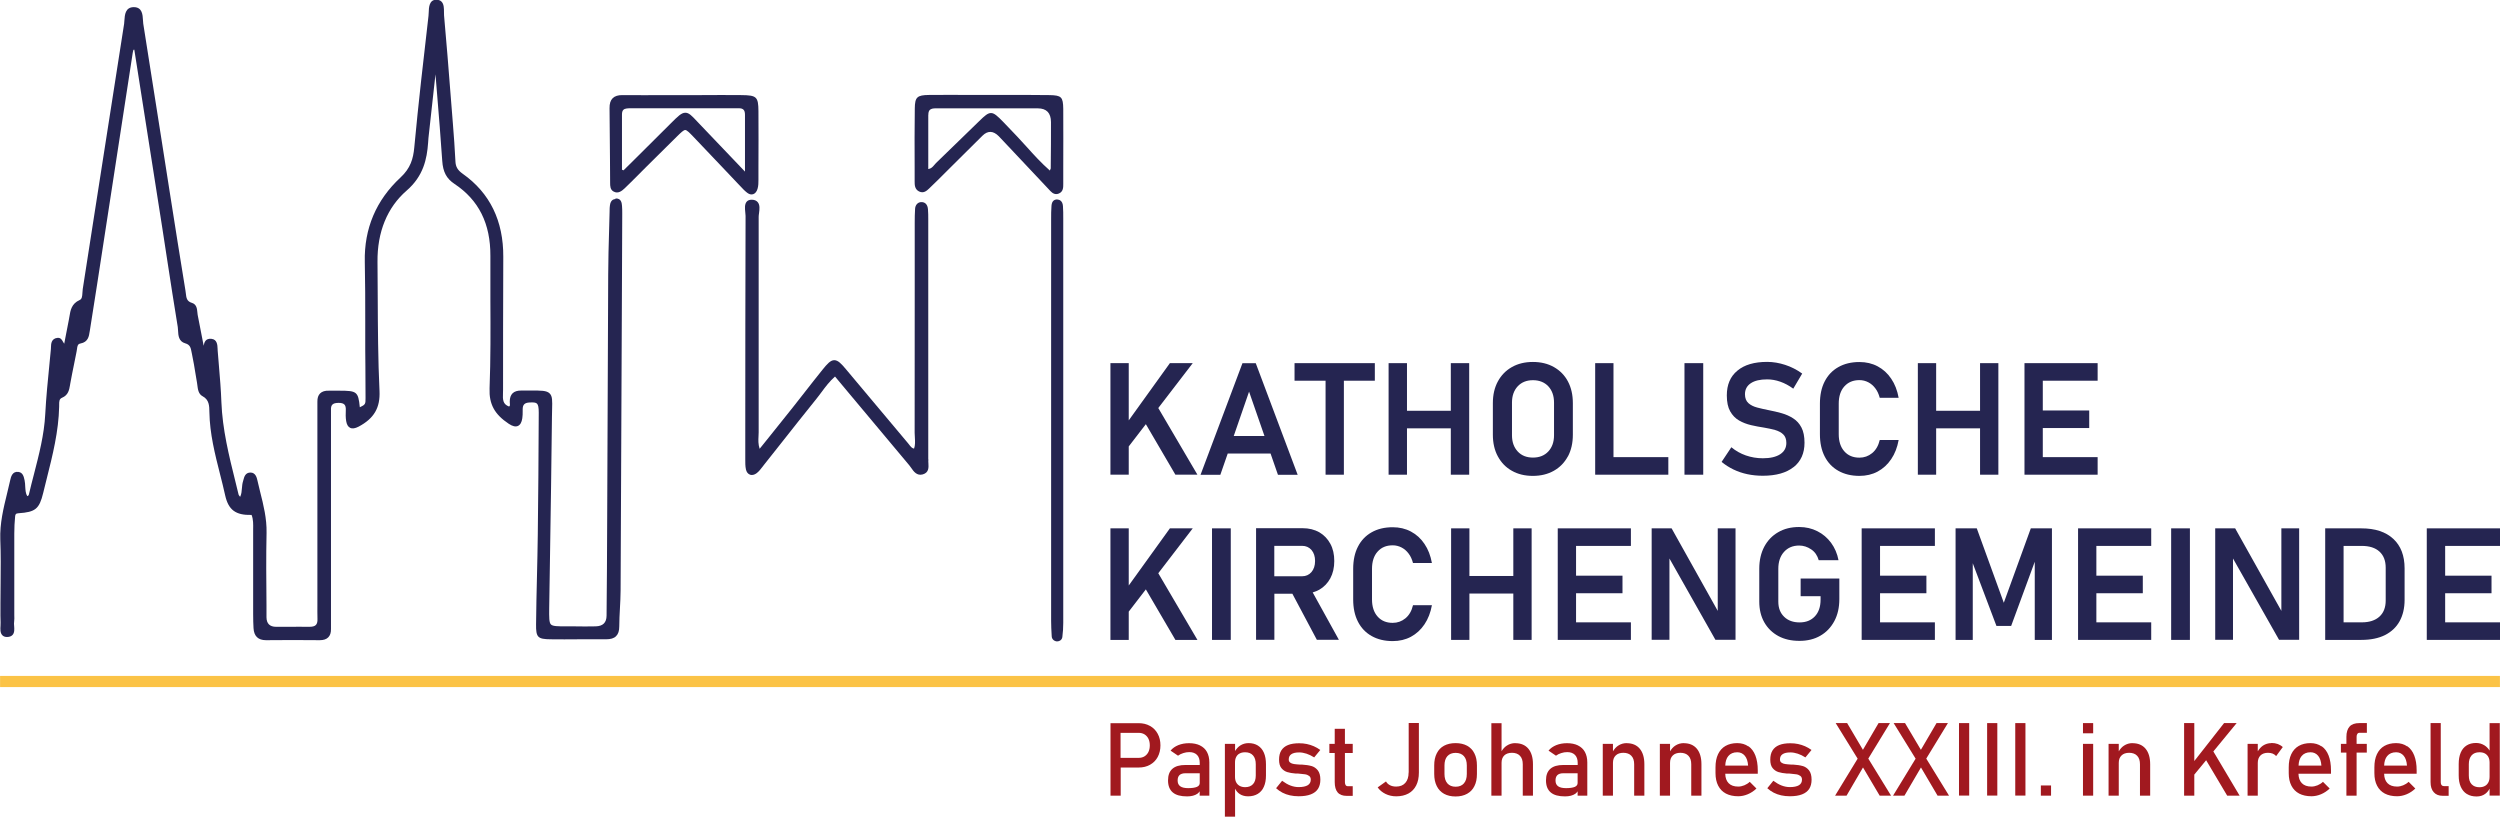 <svg xmlns="http://www.w3.org/2000/svg" data-name="Ebene 2" viewBox="0 0 335.95 109.74">
    <defs>
        <style>
            .cls-1 {
            fill: #a1191f;
            }

            .cls-2 {
            fill: #252551;
            }

            .cls-3 {
            fill: #fbc346;
            }
        </style>
    </defs>
    <g id="Katholische_Kirchengemeinde_Logo_bunt" data-name="Katholische Kirchengemeinde Logo bunt">
        <g>
            <path class="cls-2" d="M82.69,26.75c-.6.03-.7.64-.73.87-.03.22-.04.43-.04.64v.09c-.02.87-.05,1.75-.07,2.62-.06,1.95-.11,3.96-.12,5.94-.04,7.19-.07,14.39-.09,21.58l-.05,11.92c-.02,4.11-.03,8.22-.08,12.33q-.01,1.4-1.47,1.43c-.95.02-1.91.02-2.86,0h-1.07c-1.18,0-1.83,0-2.08-.26-.25-.26-.24-.94-.23-2.19l.11-7.02c.1-6.12.19-12.44.26-18.67,0-.38.01-.72.02-1.02.03-1.17.05-1.76-.32-2.13-.4-.41-1.13-.41-2.72-.4h-.84c-.09,0-.17.01-.26,0-.51,0-.9.11-1.17.37-.25.25-.38.62-.38,1.11,0,.07,0,.14.01.22.03.29.02.39-.11.45-.83-.32-.85-.9-.81-1.82,0-.15.01-.3.01-.45,0-4.87,0-11.3.03-17.83.03-4.84-1.8-8.6-5.44-11.17-.69-.49-.96-.94-.99-1.68-.08-1.73-.22-3.48-.35-5.17l-.29-3.65c-.28-3.54-.56-7.2-.89-10.79-.01-.13-.01-.28-.01-.44,0-.51,0-1.08-.34-1.42-.17-.17-.42-.25-.7-.25-.95.02-.99,1.03-1.01,1.7,0,.16-.01.31-.03.48-.67,5.79-1.36,11.77-1.91,17.67-.14,1.53-.51,2.8-1.85,4.04-3.28,3.05-4.9,6.86-4.8,11.34.06,2.68.06,5.4.06,8.03,0,1.26,0,2.51,0,3.77,0,.75.01,1.5.02,2.25.01,1.41.02,2.82.02,4.23,0,.81,0,.9-.77,1.26-.21-2.14-.42-2.22-2.76-2.23-.17,0-.34,0-.52,0-.29,0-.58,0-.87,0-.52-.02-.92.1-1.19.37-.25.25-.37.62-.36,1.11,0,.34,0,.68,0,1.02,0,.2,0,.39,0,.59v24.77c0,.3,0,.59,0,.89,0,.62-.01,1.26.01,1.9.02.39-.05.66-.21.83-.17.18-.48.26-.94.25-.9-.02-1.8,0-2.7,0-.57,0-1.13,0-1.7,0q-1.29,0-1.3-1.29v-1.68c-.03-3.17-.06-6.44.01-9.65.04-1.92-.41-3.74-.86-5.51-.13-.53-.26-1.06-.38-1.59-.07-.3-.23-1.01-.92-1.01h0c-.69,0-.84.58-.94.95-.02.07-.04.15-.06.22-.1.3-.12.62-.15.93-.03.41-.06.79-.24,1.17,0-.01-.02-.02-.02-.03-.1-.12-.18-.22-.19-.28-.14-.59-.29-1.18-.43-1.76-.86-3.45-1.74-7.02-1.88-10.67-.06-1.66-.2-3.35-.34-4.98-.05-.65-.11-1.3-.16-1.95,0-.07,0-.15-.01-.23-.02-.5-.05-1.27-.84-1.34-.8-.08-.96.5-1.03.93l-.11-.56c-.23-1.21-.46-2.41-.7-3.6-.02-.11-.03-.23-.04-.35-.04-.45-.1-1.06-.73-1.25-.7-.21-.75-.68-.82-1.29-.01-.12-.03-.25-.05-.37-.66-4.06-1.35-8.34-2.15-13.47-.38-2.41-.75-4.81-1.13-7.22-.79-5.06-1.58-10.11-2.39-15.17-.02-.15-.03-.32-.04-.5-.04-.69-.09-1.72-1.23-1.72h-.03c-1.12.02-1.18,1.06-1.23,1.74-.01.17-.02.34-.04.49-1.37,8.69-2.72,17.38-4.07,26.07l-1.49,9.58c-.02.15-.03.31-.04.47-.03.54-.07.88-.38,1.01-1.1.49-1.24,1.41-1.37,2.22-.02.15-.05.3-.08.45-.16.8-.32,1.61-.47,2.42l-.15.78c-.06-.07-.11-.16-.17-.27-.12-.22-.29-.56-.73-.52-.84.09-.87.81-.88,1.24,0,.09,0,.17-.01.25-.06.66-.13,1.32-.19,1.97-.22,2.22-.45,4.52-.57,6.79-.14,2.76-.84,5.45-1.51,8.05-.24.92-.48,1.84-.69,2.76-.02.06-.04.16-.22.21-.22-.36-.24-.81-.27-1.27-.01-.29-.03-.59-.09-.88l-.02-.07c-.08-.37-.2-.94-.78-1.03-.85-.13-1.03.68-1.12,1.07-.13.59-.28,1.19-.42,1.78-.49,2-1,4.07-.92,6.24.08,1.97.06,3.99.04,5.94,0,.87-.02,1.75-.02,2.62,0,.25,0,.49,0,.74,0,.6-.01,1.21.02,1.82,0,.14,0,.29-.01.45-.03.46-.06.97.24,1.28.15.16.36.24.62.24h0c.33,0,.58-.09.75-.27.29-.31.25-.79.22-1.21-.02-.22-.03-.42,0-.58.04-.28.03-.57.02-.84,0-.12,0-.24,0-.35v-2.78c0-2.62,0-5.25,0-7.87,0-.8.04-1.57.11-2.28.03-.31.08-.42.46-.45,2.27-.15,2.79-.58,3.31-2.71.16-.65.32-1.29.48-1.94.79-3.13,1.6-6.36,1.67-9.69,0-.07,0-.15,0-.22,0-.49.01-.8.39-.96.84-.35.96-1.07,1.07-1.7l.03-.19c.16-.89.34-1.77.52-2.66.11-.55.22-1.1.33-1.65.02-.1.03-.21.05-.31.06-.5.12-.71.48-.78,1.02-.19,1.14-.97,1.23-1.6l.03-.17c.33-2.06.65-4.11.97-6.17l1.83-11.89c.98-6.4,1.97-12.79,2.96-19.25.04-.26.07-.38.18-.43.03.03.05.1.07.29l.28,1.78c1.15,7.33,2.3,14.65,3.45,21.98.22,1.39.43,2.78.64,4.17.46,2.98.93,6.06,1.43,9.08.02.15.03.32.04.49.03.61.07,1.45.97,1.7.65.18.74.61.84,1.16.02.08.03.16.05.24.2.94.36,1.91.51,2.85.06.34.11.68.17,1.01.02.11.03.23.05.35.07.56.14,1.2.71,1.5.88.47.9,1.27.91,2.16.05,2.87.75,5.63,1.43,8.31.24.93.48,1.9.69,2.85.44,1.96,1.41,2.68,3.55,2.63.24.61.22,1.26.21,1.94,0,.18,0,.36,0,.53,0,2.25,0,4.51,0,6.76v4.12c0,.72.02,1.32.05,1.86.06,1.08.62,1.62,1.67,1.62h.04c2.35-.03,4.74-.02,7.18,0h.02c.51,0,.89-.13,1.14-.39.25-.26.37-.62.36-1.12,0-.34,0-.69,0-1.03v-26.75c0-.18,0-.36,0-.54,0-.37.01-.73,0-1.1-.02-.34.04-.57.18-.72.15-.16.42-.24.84-.24h.01c.37,0,.62.07.77.22.15.15.21.41.19.78-.02.47-.03.96.05,1.44.08.48.25.77.53.91.29.15.67.09,1.15-.16,2.07-1.1,2.91-2.54,2.8-4.8-.2-4.19-.22-8.46-.24-12.6,0-1.58-.01-3.16-.03-4.75-.04-4,1.31-7.31,3.92-9.57,2.26-1.96,2.72-4.24,2.88-6.41,0-.09.01-.19.02-.28,0-.13.01-.27.03-.4l.94-8.53.22,2.68c.24,2.93.49,5.97.69,8.95.1,1.49.57,2.38,1.64,3.09,3.27,2.17,4.85,5.34,4.83,9.68-.01,1.97,0,3.95,0,5.92.02,3.9.04,7.93-.11,11.89-.08,2.11.67,3.48,2.58,4.75.51.34.91.43,1.23.29.31-.14.51-.48.59-1.04.05-.32.05-.63.05-.94v-.25c0-.62.25-.88.88-.92.59-.04.89,0,1.04.15.17.16.24.52.24,1.21-.02,5.93-.07,11.3-.13,16.43-.02,1.87-.07,3.74-.11,5.61-.05,2.1-.1,4.28-.12,6.42-.02,1.74.22,1.98,1.95,2,1.24.02,2.49.01,3.73,0,1.23,0,2.45,0,3.68,0,.67,0,1.09-.12,1.39-.42.29-.28.43-.71.43-1.3,0-.81.05-1.64.09-2.44.04-.79.09-1.61.09-2.41.07-14.36.13-28.72.19-43.09l.03-7.54c0-.33,0-.68-.03-1.03-.03-.37-.08-1.04-.86-1.01Z"/>
            <path class="cls-2" d="M124.74,61.74c.01-.08,0-.15,0-.21V29.53c0-.5,0-.95-.04-1.41-.05-.65-.4-1-.96-.96-.43.04-.74.4-.77.89-.04.62-.05,1.25-.05,1.86v8.24c0,6.67,0,13.33-.01,20,0,.21.01.42.03.64.03.53.06,1.04-.11,1.5-.31-.07-.47-.29-.65-.53-.05-.07-.1-.14-.16-.2-1.41-1.67-2.81-3.35-4.22-5.03-1.37-1.64-2.73-3.27-4.11-4.9-.62-.74-1.07-1.23-1.58-1.23h0c-.51,0-.96.51-1.58,1.28-.8.99-1.58,1.99-2.37,3-.54.7-1.09,1.4-1.64,2.09-1.05,1.32-2.11,2.64-3.2,4l-1.24,1.54c-.2-.62-.18-1.16-.15-1.69,0-.18.02-.35.02-.53,0-3.73,0-7.46,0-11.19,0-5.91,0-11.83,0-17.74,0-.15.02-.33.05-.52.07-.52.14-1.11-.19-1.49-.18-.2-.44-.31-.79-.31-.3,0-.51.08-.67.25-.31.35-.25.93-.2,1.44.02.18.04.35.04.49-.03,9.94-.04,20.04-.04,29.81v2.87c0,.46-.01.93.09,1.39.08.35.27.6.55.7.08.03.17.04.25.04.21,0,.43-.09.65-.25.31-.24.55-.56.79-.87l.16-.21c.77-.98,1.55-1.95,2.32-2.93,1.57-1.99,3.14-3.98,4.73-5.95.24-.29.46-.6.69-.9.54-.73,1.1-1.48,1.83-2.12l2.28,2.73c2.58,3.09,5.13,6.15,7.7,9.2.09.11.17.23.26.35.32.47.76,1.1,1.56.87.83-.24.78-.95.75-1.46-.01-.2-.03-.39,0-.54Z"/>
            <path class="cls-2" d="M100.98,26.13c.08,0,.16-.01.22-.03.28-.09.49-.35.6-.73.12-.4.12-.83.12-1.21v-1.72c.01-2.46.02-5.01,0-7.52-.02-1.92-.24-2.12-2.3-2.14-1.78-.02-3.57-.01-5.35,0h-4.67c-1.98.01-3.95.02-5.93,0-.61-.01-1.05.13-1.34.42-.29.29-.43.73-.42,1.35.03,2.29.05,4.58.06,6.86l.02,3.17c0,.38,0,.9.45,1.15.64.37,1.16-.11,1.51-.43.28-.26.55-.53.82-.8l2.11-2.11c1.37-1.37,2.75-2.74,4.13-4.09.49-.48.85-.83,1.07-.83h0c.23,0,.59.38,1.1.91,1.3,1.35,2.59,2.71,3.87,4.07.72.76,1.45,1.53,2.17,2.29l.25.26c.29.31.58.63.92.89.23.18.44.24.6.24ZM100.11,21.23v1.83s-1.63-1.71-1.63-1.71c-1.53-1.6-2.96-3.09-4.39-4.6l-.4-.42c-.73-.78-1.1-1.18-1.59-1.18h-.01c-.52,0-.99.47-2,1.48l-.06.06c-1.46,1.47-2.93,2.92-4.4,4.38l-1.84,1.82-.21-.08v-1.93c0-1.83,0-3.65,0-5.48,0-.31.06-.52.19-.64.21-.21.62-.21,1.05-.21h.12c2.79,0,5.58,0,8.37,0,1.56,0,3.11,0,4.67,0,.43,0,.86.01,1.28,0,.31-.01.52.06.65.19.14.14.2.36.2.69,0,1.88,0,3.75,0,5.78Z"/>
            <path class="cls-2" d="M142.88,14.64c-.02-1.61-.24-1.83-1.84-1.86-1.9-.03-3.83-.02-5.7-.02-.8,0-1.61-.01-2.4,0h-2.31c-1.9-.01-3.86-.02-5.79,0-1.61.02-1.89.29-1.91,1.81-.04,2.62-.03,5.28-.02,7.86v1.85s0,.11,0,.11c0,.44,0,1.03.58,1.33.63.32,1.06-.1,1.38-.4l.09-.09c.33-.31.65-.62.97-.94l2.06-2.05c1.34-1.34,2.69-2.68,4.04-4.01q1.07-1.05,2.19.08c.24.24.47.49.7.74l1.78,1.89c1.39,1.48,2.78,2.96,4.17,4.43l.12.13c.22.24.52.58.94.58.11,0,.23-.02.37-.08.6-.26.58-.85.58-1.28v-.17s0-1.87,0-1.87c0-2.64.02-5.38,0-8.07ZM124.75,15.43c0-.3.06-.52.19-.65.16-.16.44-.24.91-.22,1.25,0,2.49,0,3.73,0h4.14c1.92,0,3.83-.01,5.75,0q1.75.01,1.76,1.84c0,1.98,0,4-.03,5.95v.28s-.04.12-.09.22c0,.02-.02.04-.03.07-1.17-1.03-2.16-2.12-3.12-3.19-.41-.45-.81-.9-1.23-1.34l-.4-.42c-.5-.53-1-1.06-1.51-1.58-.78-.8-1.21-1.2-1.65-1.2s-.84.36-1.58,1.08c-.93.9-1.85,1.8-2.78,2.7-1,.98-2.01,1.96-3.02,2.93-.08.08-.16.17-.24.27-.22.26-.42.49-.81.55v-1.9c0-1.79,0-3.58,0-5.36Z"/>
            <path class="cls-2" d="M142.12,26.81c-.21-.02-.39.03-.53.14-.17.14-.26.36-.29.68-.05.61-.05,1.21-.05,1.87,0,7.16,0,14.32,0,21.48v10.45c0,7.33,0,14.67,0,22,0,.61.03,1.28.08,2.09.02.35.29.62.66.67.03,0,.06,0,.09,0,.15,0,.3-.05.42-.14.15-.11.24-.28.26-.46.08-.62.12-1.25.12-1.87,0-18.13,0-36.26,0-54.39,0-.58,0-1.11-.04-1.64-.05-.71-.48-.86-.73-.88Z"/>
        </g>
        <g>
            <path class="cls-1" d="M154.53,97.55c-.44-.25-.95-.37-1.53-.37h-3.77v9.74h1.37v-3.78h2.41c.58,0,1.09-.12,1.53-.37.44-.25.79-.59,1.03-1.04.24-.45.37-.97.37-1.56s-.12-1.12-.37-1.57c-.24-.45-.59-.8-1.03-1.05ZM154.33,101.04c-.12.25-.3.45-.52.59-.22.14-.48.21-.78.21h-2.45v-3.36h2.45c.29,0,.55.07.78.21.22.14.4.34.52.59.12.25.18.55.18.88s-.06.62-.18.88Z"/>
            <path class="cls-1" d="M161.26,100.17c-.41-.2-.9-.3-1.48-.3-.53,0-1.01.09-1.44.26-.43.18-.78.42-1.04.74l1,.68c.21-.15.44-.27.71-.35.26-.09.54-.13.81-.13.45,0,.79.13,1.04.38.24.25.36.61.36,1.06v.29h-1.92c-.79,0-1.37.17-1.76.52-.39.34-.58.86-.58,1.55,0,.72.21,1.26.64,1.62.42.36,1.06.53,1.92.53.29,0,.55-.03.78-.09.23-.06.44-.15.61-.27.12-.08.21-.2.3-.32v.58h1.3v-4.47c0-.55-.11-1.01-.32-1.4s-.53-.68-.94-.88ZM160.84,105.74c-.26.11-.65.17-1.17.17-.48,0-.83-.08-1.07-.25s-.35-.43-.35-.78c0-.33.09-.57.26-.73.18-.16.44-.24.8-.24h1.91v1.31c0,.24-.13.41-.38.52Z"/>
            <path class="cls-1" d="M169.04,100.19c-.35-.22-.77-.33-1.26-.33-.42,0-.79.11-1.13.33-.27.18-.49.43-.68.73v-.96h-1.37v9.78h1.37v-3.76c.15.3.35.54.62.72.32.21.7.31,1.13.31.5,0,.94-.11,1.3-.33.36-.22.64-.54.82-.96.19-.42.28-.93.28-1.51v-1.51c0-.6-.09-1.11-.27-1.53s-.45-.75-.8-.97ZM168.75,104.21c0,.5-.12.89-.37,1.16-.25.27-.6.41-1.05.41-.29,0-.54-.06-.74-.17-.2-.11-.36-.27-.47-.48-.11-.21-.16-.46-.16-.76v-1.9c0-.29.05-.54.16-.75s.26-.37.47-.47c.2-.11.45-.16.74-.16.45,0,.8.14,1.05.42.25.28.37.68.37,1.19v1.51Z"/>
            <path class="cls-1" d="M176.23,102.94c-.34-.1-.76-.16-1.24-.19-.01,0-.03,0-.04,0h-.04s-.06,0-.09,0-.06,0-.08,0c-.37-.02-.66-.05-.86-.08-.2-.03-.37-.09-.5-.19-.13-.09-.2-.23-.2-.42,0-.32.12-.56.35-.71.23-.16.58-.24,1.05-.24.32,0,.65.06.99.17.34.11.68.28,1.03.5l.82-1c-.28-.2-.57-.37-.87-.5-.3-.13-.61-.23-.94-.3-.33-.07-.67-.1-1.04-.1-.6,0-1.1.08-1.49.24-.4.16-.7.41-.9.73s-.3.73-.3,1.23.1.87.31,1.13c.21.26.47.44.78.54.31.1.69.16,1.15.2.02,0,.04,0,.05,0,.02,0,.04,0,.05,0,.04,0,.07,0,.11,0s.08,0,.11,0c.4.03.71.07.93.1s.4.11.55.22c.15.11.22.28.22.5,0,.33-.14.59-.41.75s-.68.25-1.22.25c-.36,0-.73-.07-1.1-.21s-.74-.36-1.12-.64l-.81,1c.26.24.55.44.86.6.31.16.65.28,1.01.36.36.08.74.12,1.16.12.65,0,1.19-.08,1.63-.25s.75-.41.97-.74c.21-.33.32-.74.32-1.24,0-.55-.12-.97-.35-1.26-.23-.29-.52-.48-.86-.58Z"/>
            <path class="cls-1" d="M180.73,97.94h-1.37v2.02h-.72v1.23h.72v3.91c0,.61.13,1.07.39,1.38.26.31.67.47,1.24.47h.79v-1.3h-.66c-.13,0-.23-.05-.29-.14s-.1-.22-.1-.39v-3.93h1.05v-1.23h-1.05v-2.02Z"/>
            <path class="cls-1" d="M189.29,103.81c0,.6-.15,1.06-.44,1.39s-.7.5-1.24.5c-.31,0-.59-.06-.82-.18-.24-.12-.42-.29-.54-.51l-1.12.8c.27.38.63.67,1.06.88.43.21.91.32,1.43.32.64,0,1.19-.13,1.65-.38.46-.25.8-.62,1.04-1.09s.36-1.05.36-1.73v-6.65h-1.37v6.64Z"/>
            <path class="cls-1" d="M197.15,100.21c-.43-.23-.94-.35-1.55-.35s-1.12.12-1.55.35-.76.58-.98,1.03c-.23.45-.34.99-.34,1.62v1.13c0,.64.11,1.18.34,1.64.22.45.55.8.98,1.04s.95.36,1.55.36,1.12-.12,1.55-.36.76-.58.98-1.03c.23-.45.34-.99.34-1.63v-1.15c0-.63-.11-1.17-.34-1.62-.22-.45-.55-.79-.98-1.03ZM197.11,104.01c0,.54-.13.96-.39,1.26-.26.3-.63.45-1.11.45s-.85-.15-1.11-.45-.39-.72-.39-1.26v-1.15c0-.54.13-.96.39-1.25s.63-.44,1.11-.44.85.15,1.11.44c.26.29.39.71.39,1.25v1.15Z"/>
            <path class="cls-1" d="M203.63,99.86c-.42,0-.8.11-1.15.34-.28.18-.51.44-.7.75v-3.77h-1.37v9.74h1.37v-4.42c0-.42.12-.75.37-.99.24-.23.59-.35,1.03-.35s.82.13,1.07.4c.26.27.38.65.38,1.14v4.22h1.37v-4.22c0-.9-.21-1.6-.62-2.09-.41-.49-1-.74-1.75-.74Z"/>
            <path class="cls-1" d="M212.05,100.17c-.41-.2-.9-.3-1.48-.3-.53,0-1.01.09-1.44.26-.43.18-.78.42-1.04.74l1,.68c.21-.15.44-.27.71-.35.26-.09.54-.13.81-.13.45,0,.79.13,1.04.38.24.25.36.61.36,1.06v.29h-1.92c-.79,0-1.37.17-1.76.52-.39.34-.58.86-.58,1.55,0,.72.21,1.26.64,1.62.42.36,1.06.53,1.92.53.29,0,.55-.03.78-.09.23-.06.44-.15.61-.27.12-.08.21-.2.3-.32v.58h1.3v-4.47c0-.55-.11-1.01-.32-1.4s-.53-.68-.94-.88ZM211.62,105.74c-.26.11-.65.17-1.17.17-.48,0-.83-.08-1.07-.25s-.35-.43-.35-.78c0-.33.09-.57.26-.73.18-.16.44-.24.8-.24h1.91v1.31c0,.24-.13.41-.38.52Z"/>
            <path class="cls-1" d="M218.6,99.86c-.42,0-.8.11-1.15.34-.28.18-.51.45-.7.76v-1h-1.37v6.96h1.37v-4.4c0-.43.12-.76.37-1,.24-.24.59-.36,1.03-.36s.82.13,1.07.4c.26.27.38.65.38,1.14v4.22h1.37v-4.22c0-.9-.21-1.6-.62-2.09-.41-.49-1-.74-1.75-.74Z"/>
            <path class="cls-1" d="M226.27,99.86c-.42,0-.8.11-1.15.34-.28.18-.51.45-.7.76v-1h-1.37v6.96h1.37v-4.4c0-.43.12-.76.37-1,.24-.24.59-.36,1.03-.36s.82.13,1.07.4c.26.27.38.65.38,1.14v4.22h1.37v-4.22c0-.9-.21-1.6-.62-2.09-.41-.49-1-.74-1.75-.74Z"/>
            <path class="cls-1" d="M234.94,100.3c-.41-.29-.91-.44-1.49-.44-.62,0-1.14.13-1.58.38-.44.25-.77.63-1,1.11-.23.49-.34,1.07-.34,1.76v.78c0,.66.12,1.23.36,1.69.24.47.59.82,1.04,1.06.46.24,1.01.36,1.65.36.43,0,.86-.09,1.29-.27.43-.18.82-.44,1.16-.77l-.9-.9c-.21.2-.46.36-.73.47-.27.11-.55.17-.82.17-.56,0-.99-.15-1.29-.46-.29-.3-.44-.72-.45-1.27h4.37v-.46c0-.77-.11-1.43-.32-1.98s-.53-.97-.94-1.26ZM231.84,102.89c.02-.54.15-.98.41-1.29.28-.34.68-.51,1.2-.51.42,0,.76.16,1.02.47s.4.76.44,1.32h-3.06Z"/>
            <path class="cls-1" d="M242.24,102.94c-.34-.1-.76-.16-1.24-.19-.01,0-.03,0-.04,0h-.04s-.06,0-.09,0-.06,0-.08,0c-.37-.02-.66-.05-.86-.08-.2-.03-.37-.09-.5-.19-.13-.09-.2-.23-.2-.42,0-.32.12-.56.35-.71.23-.16.58-.24,1.05-.24.32,0,.65.06.99.17.34.11.68.28,1.03.5l.82-1c-.28-.2-.57-.37-.87-.5-.3-.13-.61-.23-.94-.3-.33-.07-.67-.1-1.04-.1-.6,0-1.1.08-1.49.24-.4.16-.7.41-.9.73s-.3.73-.3,1.23.1.87.31,1.13c.21.26.47.44.78.54.31.1.69.16,1.15.2.02,0,.04,0,.05,0,.02,0,.04,0,.05,0,.04,0,.07,0,.11,0s.08,0,.11,0c.4.03.71.07.93.1s.4.11.55.22c.15.11.22.28.22.5,0,.33-.14.59-.41.75s-.68.25-1.22.25c-.36,0-.73-.07-1.1-.21s-.74-.36-1.12-.64l-.81,1c.26.24.55.44.86.6.31.16.65.28,1.01.36.36.08.74.12,1.16.12.65,0,1.19-.08,1.63-.25s.75-.41.97-.74c.21-.33.32-.74.32-1.24,0-.55-.12-.97-.35-1.26-.23-.29-.52-.48-.86-.58Z"/>
            <polygon class="cls-1" points="253.97 97.17 252.44 97.17 250.34 100.76 248.22 97.17 246.68 97.17 249.63 101.95 246.6 106.92 248.14 106.92 250.35 103.13 252.59 106.92 254.12 106.92 251.06 101.94 253.97 97.17"/>
            <polygon class="cls-1" points="261.76 97.17 260.23 97.17 258.13 100.76 256 97.17 254.47 97.17 257.42 101.95 254.39 106.92 255.92 106.92 258.14 103.13 260.37 106.92 261.91 106.92 258.85 101.94 261.76 97.17"/>
            <rect class="cls-1" x="263.25" y="97.17" width="1.37" height="9.74"/>
            <rect class="cls-1" x="267.03" y="97.17" width="1.37" height="9.74"/>
            <rect class="cls-1" x="270.81" y="97.17" width="1.37" height="9.74"/>
            <rect class="cls-1" x="274.25" y="105.55" width="1.37" height="1.37"/>
            <rect class="cls-1" x="279.91" y="97.17" width="1.37" height="1.37"/>
            <rect class="cls-1" x="279.91" y="99.96" width="1.37" height="6.96"/>
            <path class="cls-1" d="M286.57,99.86c-.42,0-.8.11-1.15.34-.28.18-.51.45-.7.76v-1h-1.37v6.96h1.37v-4.4c0-.43.12-.76.37-1,.24-.24.59-.36,1.03-.36s.82.13,1.07.4c.26.27.38.65.38,1.14v4.22h1.37v-4.22c0-.9-.21-1.6-.62-2.09-.41-.49-1-.74-1.75-.74Z"/>
            <polygon class="cls-1" points="300.56 97.17 298.87 97.17 294.87 102.27 294.87 97.17 293.5 97.17 293.5 106.92 294.87 106.92 294.87 104.09 296.46 102.16 299.29 106.92 300.96 106.92 297.43 100.98 300.56 97.17"/>
            <path class="cls-1" d="M305.22,99.86c-.41,0-.79.12-1.13.34-.27.19-.5.45-.69.76v-1h-1.37v6.96h1.37v-4.4c0-.42.12-.76.36-1,.24-.24.58-.36,1.01-.36.24,0,.45.04.64.11.18.08.34.19.46.33l.89-1.21c-.19-.18-.42-.31-.67-.41-.26-.09-.54-.14-.86-.14Z"/>
            <path class="cls-1" d="M311.97,100.3c-.41-.29-.91-.44-1.49-.44-.62,0-1.14.13-1.58.38-.44.25-.77.63-1,1.11-.23.49-.34,1.07-.34,1.76v.78c0,.66.12,1.23.36,1.69.24.47.59.82,1.04,1.06.46.24,1.01.36,1.65.36.43,0,.86-.09,1.29-.27.43-.18.82-.44,1.16-.77l-.9-.9c-.21.2-.46.36-.73.47-.27.11-.55.17-.82.17-.56,0-.99-.15-1.29-.46-.29-.3-.44-.72-.45-1.27h4.37v-.46c0-.77-.11-1.43-.32-1.98s-.53-.97-.94-1.26ZM308.88,102.89c.02-.54.15-.98.41-1.29.28-.34.68-.51,1.2-.51.42,0,.76.16,1.02.47s.4.76.44,1.32h-3.06Z"/>
            <path class="cls-1" d="M315.74,97.63c-.28.31-.43.77-.43,1.38v.95h-.74v1.17h.74v5.79h1.37v-5.79h1.37v-1.17h-1.37v-.96c0-.16.03-.28.1-.38s.17-.15.3-.15h.98v-1.3h-1.01c-.59,0-1.03.15-1.31.46Z"/>
            <path class="cls-1" d="M323.48,100.3c-.41-.29-.91-.44-1.49-.44-.62,0-1.14.13-1.58.38-.44.25-.77.63-1,1.11-.23.49-.34,1.07-.34,1.76v.78c0,.66.12,1.23.36,1.69.24.47.59.82,1.04,1.06.46.24,1.01.36,1.65.36.43,0,.86-.09,1.29-.27.43-.18.82-.44,1.16-.77l-.9-.9c-.21.2-.46.36-.73.47-.27.11-.55.17-.82.17-.56,0-.99-.15-1.29-.46-.29-.3-.44-.72-.45-1.27h4.37v-.46c0-.77-.11-1.43-.32-1.98s-.53-.97-.94-1.26ZM320.38,102.89c.02-.54.15-.98.41-1.29.28-.34.68-.51,1.2-.51.42,0,.76.16,1.02.47s.4.76.44,1.32h-3.06Z"/>
            <path class="cls-1" d="M328.1,105.51c-.07-.09-.11-.22-.11-.39v-7.95h-1.37v7.93c0,.59.14,1.04.43,1.36.28.32.68.48,1.2.48h.8v-1.3h-.64c-.13,0-.24-.05-.31-.14Z"/>
            <path class="cls-1" d="M334.55,97.17v3.69c-.19-.29-.41-.53-.69-.7-.34-.21-.72-.32-1.13-.32-.49,0-.91.11-1.26.33-.35.22-.62.54-.8.97-.18.42-.27.94-.27,1.53v1.53c0,.59.09,1.1.28,1.53.19.42.46.75.82.97.36.22.79.33,1.3.33.46,0,.85-.12,1.16-.35.26-.19.45-.43.59-.7v.93h1.37v-9.74h-1.37ZM334.39,105.13c-.11.21-.26.38-.47.49-.2.11-.45.17-.74.17-.45,0-.8-.14-1.05-.41s-.37-.66-.37-1.17v-1.51c0-.51.12-.9.37-1.19.25-.28.6-.42,1.05-.42.29,0,.54.05.74.16.2.11.36.27.47.48.11.21.16.46.16.76v1.87c0,.3-.05.56-.16.77Z"/>
        </g>
        <rect class="cls-3" x=".01" y="90.83" width="335.93" height="1.5"/>
        <g>
            <polygon class="cls-2" points="160.28 48.8 157.21 48.8 151.68 56.49 151.68 48.8 149.22 48.8 149.22 63.79 151.68 63.79 151.68 59.99 153.98 57 157.95 63.79 160.91 63.79 155.65 54.83 160.28 48.8"/>
            <path class="cls-2" d="M164.97,60.95h5.77l.99,2.85h2.65l-5.63-14.99h-1.79l-5.63,14.99h2.66l.99-2.85ZM167.85,52.63l2.07,5.96h-4.13l2.06-5.96Z"/>
            <polygon class="cls-2" points="184.75 51.16 184.75 48.8 173.96 48.8 173.96 51.16 178.13 51.16 178.13 63.79 180.59 63.79 180.59 51.16 184.75 51.16"/>
            <polygon class="cls-2" points="197.43 63.79 197.43 48.8 194.96 48.8 194.96 55.2 189.07 55.2 189.07 48.8 186.6 48.8 186.6 63.79 189.07 63.79 189.07 57.56 194.96 57.56 194.96 63.79 197.43 63.79"/>
            <path class="cls-2" d="M210.7,61.33c.44-.83.66-1.8.66-2.91v-4.25c0-1.11-.22-2.08-.66-2.91-.44-.83-1.07-1.47-1.88-1.93-.81-.46-1.75-.69-2.83-.69s-2.02.23-2.83.69c-.81.46-1.43,1.1-1.88,1.93s-.67,1.8-.67,2.91v4.25c0,1.11.22,2.08.67,2.91.45.83,1.07,1.48,1.88,1.93.8.46,1.75.69,2.82.69s2.02-.23,2.83-.69,1.43-1.1,1.88-1.93ZM208.83,58.49c0,.91-.26,1.63-.77,2.18-.52.55-1.2.82-2.06.82s-1.54-.27-2.05-.82c-.51-.55-.77-1.27-.77-2.18v-4.39c0-.91.26-1.64.77-2.19.52-.55,1.2-.82,2.05-.82s1.55.28,2.06.82c.51.55.77,1.28.77,2.19v4.39Z"/>
            <polygon class="cls-2" points="216.82 63.79 224.19 63.79 224.19 61.43 216.82 61.43 216.82 48.8 214.36 48.8 214.36 63.79 215.51 63.79 216.82 63.79"/>
            <rect class="cls-2" x="226.36" y="48.8" width="2.52" height="14.99"/>
            <path class="cls-2" d="M241.02,62.78c.98-.78,1.47-1.87,1.47-3.28v-.02c0-.83-.14-1.51-.41-2.03-.27-.52-.64-.93-1.11-1.23-.46-.3-.98-.53-1.54-.69-.56-.16-1.12-.29-1.69-.4-.56-.11-1.09-.23-1.59-.36-.5-.13-.9-.33-1.2-.6s-.46-.67-.46-1.19h0c0-.64.26-1.13.78-1.48.52-.35,1.25-.52,2.2-.52.58,0,1.17.1,1.76.31.6.21,1.18.52,1.75.94l1.2-2.03c-.72-.52-1.49-.91-2.29-1.17-.8-.26-1.61-.4-2.42-.4-1.73,0-3.06.39-4,1.18-.95.78-1.42,1.89-1.42,3.32h0c0,.9.15,1.61.45,2.14.3.53.69.94,1.19,1.23s1.03.49,1.62.63c.59.13,1.17.25,1.74.33.54.09,1.03.2,1.48.32.45.13.82.32,1.1.59s.42.65.42,1.15h0c0,.66-.28,1.16-.83,1.52-.55.36-1.33.54-2.33.54-.8,0-1.56-.13-2.28-.38s-1.37-.62-1.95-1.1l-1.31,1.97c.49.4,1.02.74,1.6,1.02s1.2.49,1.86.63c.66.14,1.36.21,2.08.21,1.78,0,3.16-.39,4.14-1.17Z"/>
            <path class="cls-2" d="M254.14,61.7c.49-.72.82-1.58,1-2.57h-2.54c-.18.76-.52,1.35-1.02,1.76-.5.41-1.07.61-1.71.61-.85,0-1.53-.28-2.03-.85-.5-.56-.75-1.33-.75-2.3v-4.11c0-.98.25-1.75.75-2.31s1.17-.85,2.03-.85c.43,0,.82.1,1.19.29.37.19.69.47.95.82.27.35.46.78.59,1.27h2.54c-.18-1-.51-1.85-1-2.57-.48-.72-1.09-1.27-1.82-1.66-.73-.39-1.55-.58-2.45-.58-1.09,0-2.04.23-2.83.68-.8.45-1.41,1.09-1.84,1.93-.43.83-.64,1.83-.64,2.99v4.11c0,1.15.21,2.14.64,2.98s1.04,1.48,1.84,1.93c.8.45,1.74.68,2.83.68.91,0,1.72-.19,2.45-.58.72-.39,1.33-.94,1.82-1.67Z"/>
            <polygon class="cls-2" points="266.08 57.56 266.08 63.79 268.54 63.79 268.54 48.8 266.08 48.8 266.08 55.2 260.18 55.2 260.18 48.8 257.72 48.8 257.72 63.79 260.18 63.79 260.18 57.56 266.08 57.56"/>
            <polygon class="cls-2" points="274.51 63.79 281.88 63.79 281.88 61.43 274.51 61.43 274.51 57.52 280.75 57.52 280.75 55.16 274.51 55.16 274.51 51.16 281.88 51.16 281.88 48.8 274.51 48.8 273.07 48.8 272.05 48.8 272.05 63.79 273.07 63.79 274.51 63.79"/>
            <polygon class="cls-2" points="160.28 71 157.21 71 151.68 78.68 151.68 71 149.22 71 149.22 85.99 151.68 85.99 151.68 82.19 153.98 79.2 157.95 85.99 160.91 85.99 155.65 77.03 160.28 71"/>
            <rect class="cls-2" x="162.87" y="71" width="2.52" height="14.99"/>
            <path class="cls-2" d="M177.28,79.25c.64-.37,1.13-.88,1.49-1.54.35-.66.53-1.43.53-2.32s-.17-1.66-.53-2.32-.85-1.17-1.48-1.54c-.64-.36-1.39-.55-2.24-.55h-6.26v15h2.46v-6.19h2.42l3.29,6.19h2.96l-3.52-6.37c.31-.09.61-.21.88-.36ZM171.25,73.35h3.72c.53,0,.95.19,1.27.56.32.37.48.87.48,1.48,0,.62-.17,1.12-.49,1.49-.32.37-.74.56-1.27.56h-3.72v-4.09Z"/>
            <path class="cls-2" d="M185.12,74.13c.5-.57,1.17-.85,2.03-.85.43,0,.82.1,1.19.29.37.19.69.47.95.82.27.35.46.78.59,1.27h2.54c-.18-1-.51-1.85-1-2.57-.48-.72-1.09-1.27-1.82-1.66-.73-.39-1.55-.58-2.45-.58-1.09,0-2.04.23-2.83.68-.8.45-1.41,1.09-1.84,1.93-.43.83-.64,1.83-.64,2.99v4.11c0,1.15.21,2.14.64,2.98s1.04,1.48,1.84,1.93c.8.45,1.74.68,2.83.68.91,0,1.72-.19,2.45-.58.72-.39,1.33-.94,1.82-1.67s.82-1.58,1-2.57h-2.54c-.18.76-.52,1.35-1.02,1.76-.5.41-1.07.61-1.71.61-.85,0-1.53-.28-2.03-.85-.5-.56-.75-1.33-.75-2.3v-4.11c0-.98.25-1.75.75-2.31Z"/>
            <polygon class="cls-2" points="203.36 77.4 197.46 77.4 197.46 71 195 71 195 85.99 197.46 85.99 197.46 79.76 203.36 79.76 203.36 85.99 205.82 85.99 205.82 71 203.36 71 203.36 77.4"/>
            <polygon class="cls-2" points="210.35 71 209.33 71 209.33 85.99 210.35 85.99 211.79 85.99 219.16 85.99 219.16 83.63 211.79 83.63 211.79 79.72 218.03 79.72 218.03 77.36 211.79 77.36 211.79 73.36 219.16 73.36 219.16 71 211.79 71 210.35 71"/>
            <polygon class="cls-2" points="230.83 82.09 224.63 71 221.95 71 221.95 85.98 224.34 85.98 224.34 75.05 230.52 85.98 233.22 85.98 233.22 71 230.83 71 230.83 82.09"/>
            <path class="cls-2" d="M241.99,80.12h2.66v.45c0,.97-.26,1.72-.77,2.26s-1.19.81-2.05.81-1.56-.25-2.08-.76c-.52-.5-.78-1.18-.78-2.03v-4.42c0-.93.25-1.69.76-2.26.51-.57,1.19-.86,2.04-.86.57,0,1.11.17,1.61.51.51.34.84.83,1.02,1.46h2.66c-.17-.89-.51-1.67-1-2.34-.5-.67-1.11-1.19-1.85-1.56-.73-.37-1.54-.56-2.44-.56-1.08,0-2.02.23-2.82.7-.8.46-1.42,1.11-1.87,1.95-.44.84-.67,1.82-.67,2.95v4.42c0,1.06.22,1.98.67,2.78.45.79,1.08,1.41,1.89,1.85.81.44,1.76.65,2.84.65s2.02-.23,2.82-.7c.8-.46,1.42-1.12,1.87-1.96s.67-1.83.67-2.95v-2.77h-5.2v2.36Z"/>
            <polygon class="cls-2" points="251.19 71 250.17 71 250.17 85.99 251.19 85.99 252.64 85.99 260.01 85.99 260.01 83.63 252.64 83.63 252.64 79.72 258.87 79.72 258.87 77.36 252.64 77.36 252.64 73.36 260.01 73.36 260.01 71 252.64 71 251.19 71"/>
            <polygon class="cls-2" points="269.27 81 265.64 71 262.79 71 262.79 85.99 265.1 85.99 265.1 75.69 268.28 84.11 270.26 84.11 273.43 75.49 273.43 85.99 275.74 85.99 275.74 71 272.9 71 269.27 81"/>
            <polygon class="cls-2" points="280.27 71 279.25 71 279.25 85.99 280.27 85.99 281.71 85.99 289.08 85.99 289.08 83.63 281.71 83.63 281.71 79.72 287.95 79.72 287.95 77.36 281.71 77.36 281.71 73.36 289.08 73.36 289.08 71 281.71 71 280.27 71"/>
            <rect class="cls-2" x="291.76" y="71" width="2.52" height="14.99"/>
            <polygon class="cls-2" points="306.57 82.09 300.36 71 297.68 71 297.68 85.98 300.07 85.98 300.07 75.05 306.26 85.98 308.96 85.98 308.96 71 306.57 71 306.57 82.09"/>
            <path class="cls-2" d="M317.32,71h-4.86v14.99h4.85c1.26,0,2.33-.22,3.19-.65.86-.44,1.52-1.06,1.96-1.86s.67-1.76.67-2.86v-4.25c0-1.7-.51-3.03-1.52-3.96-1.01-.94-2.44-1.41-4.29-1.41ZM320.59,80.7c0,.93-.28,1.65-.84,2.16-.56.51-1.35.77-2.37.77h-2.45v-10.27h2.45c1.02,0,1.81.25,2.37.76.56.51.84,1.23.84,2.17v4.41Z"/>
            <polygon class="cls-2" points="335.95 73.36 335.95 71 328.58 71 327.13 71 326.11 71 326.11 85.99 327.13 85.99 328.58 85.99 335.95 85.99 335.95 83.63 328.58 83.63 328.58 79.72 334.81 79.72 334.81 77.36 328.58 77.36 328.58 73.36 335.95 73.36"/>
        </g>
    </g>
</svg>
